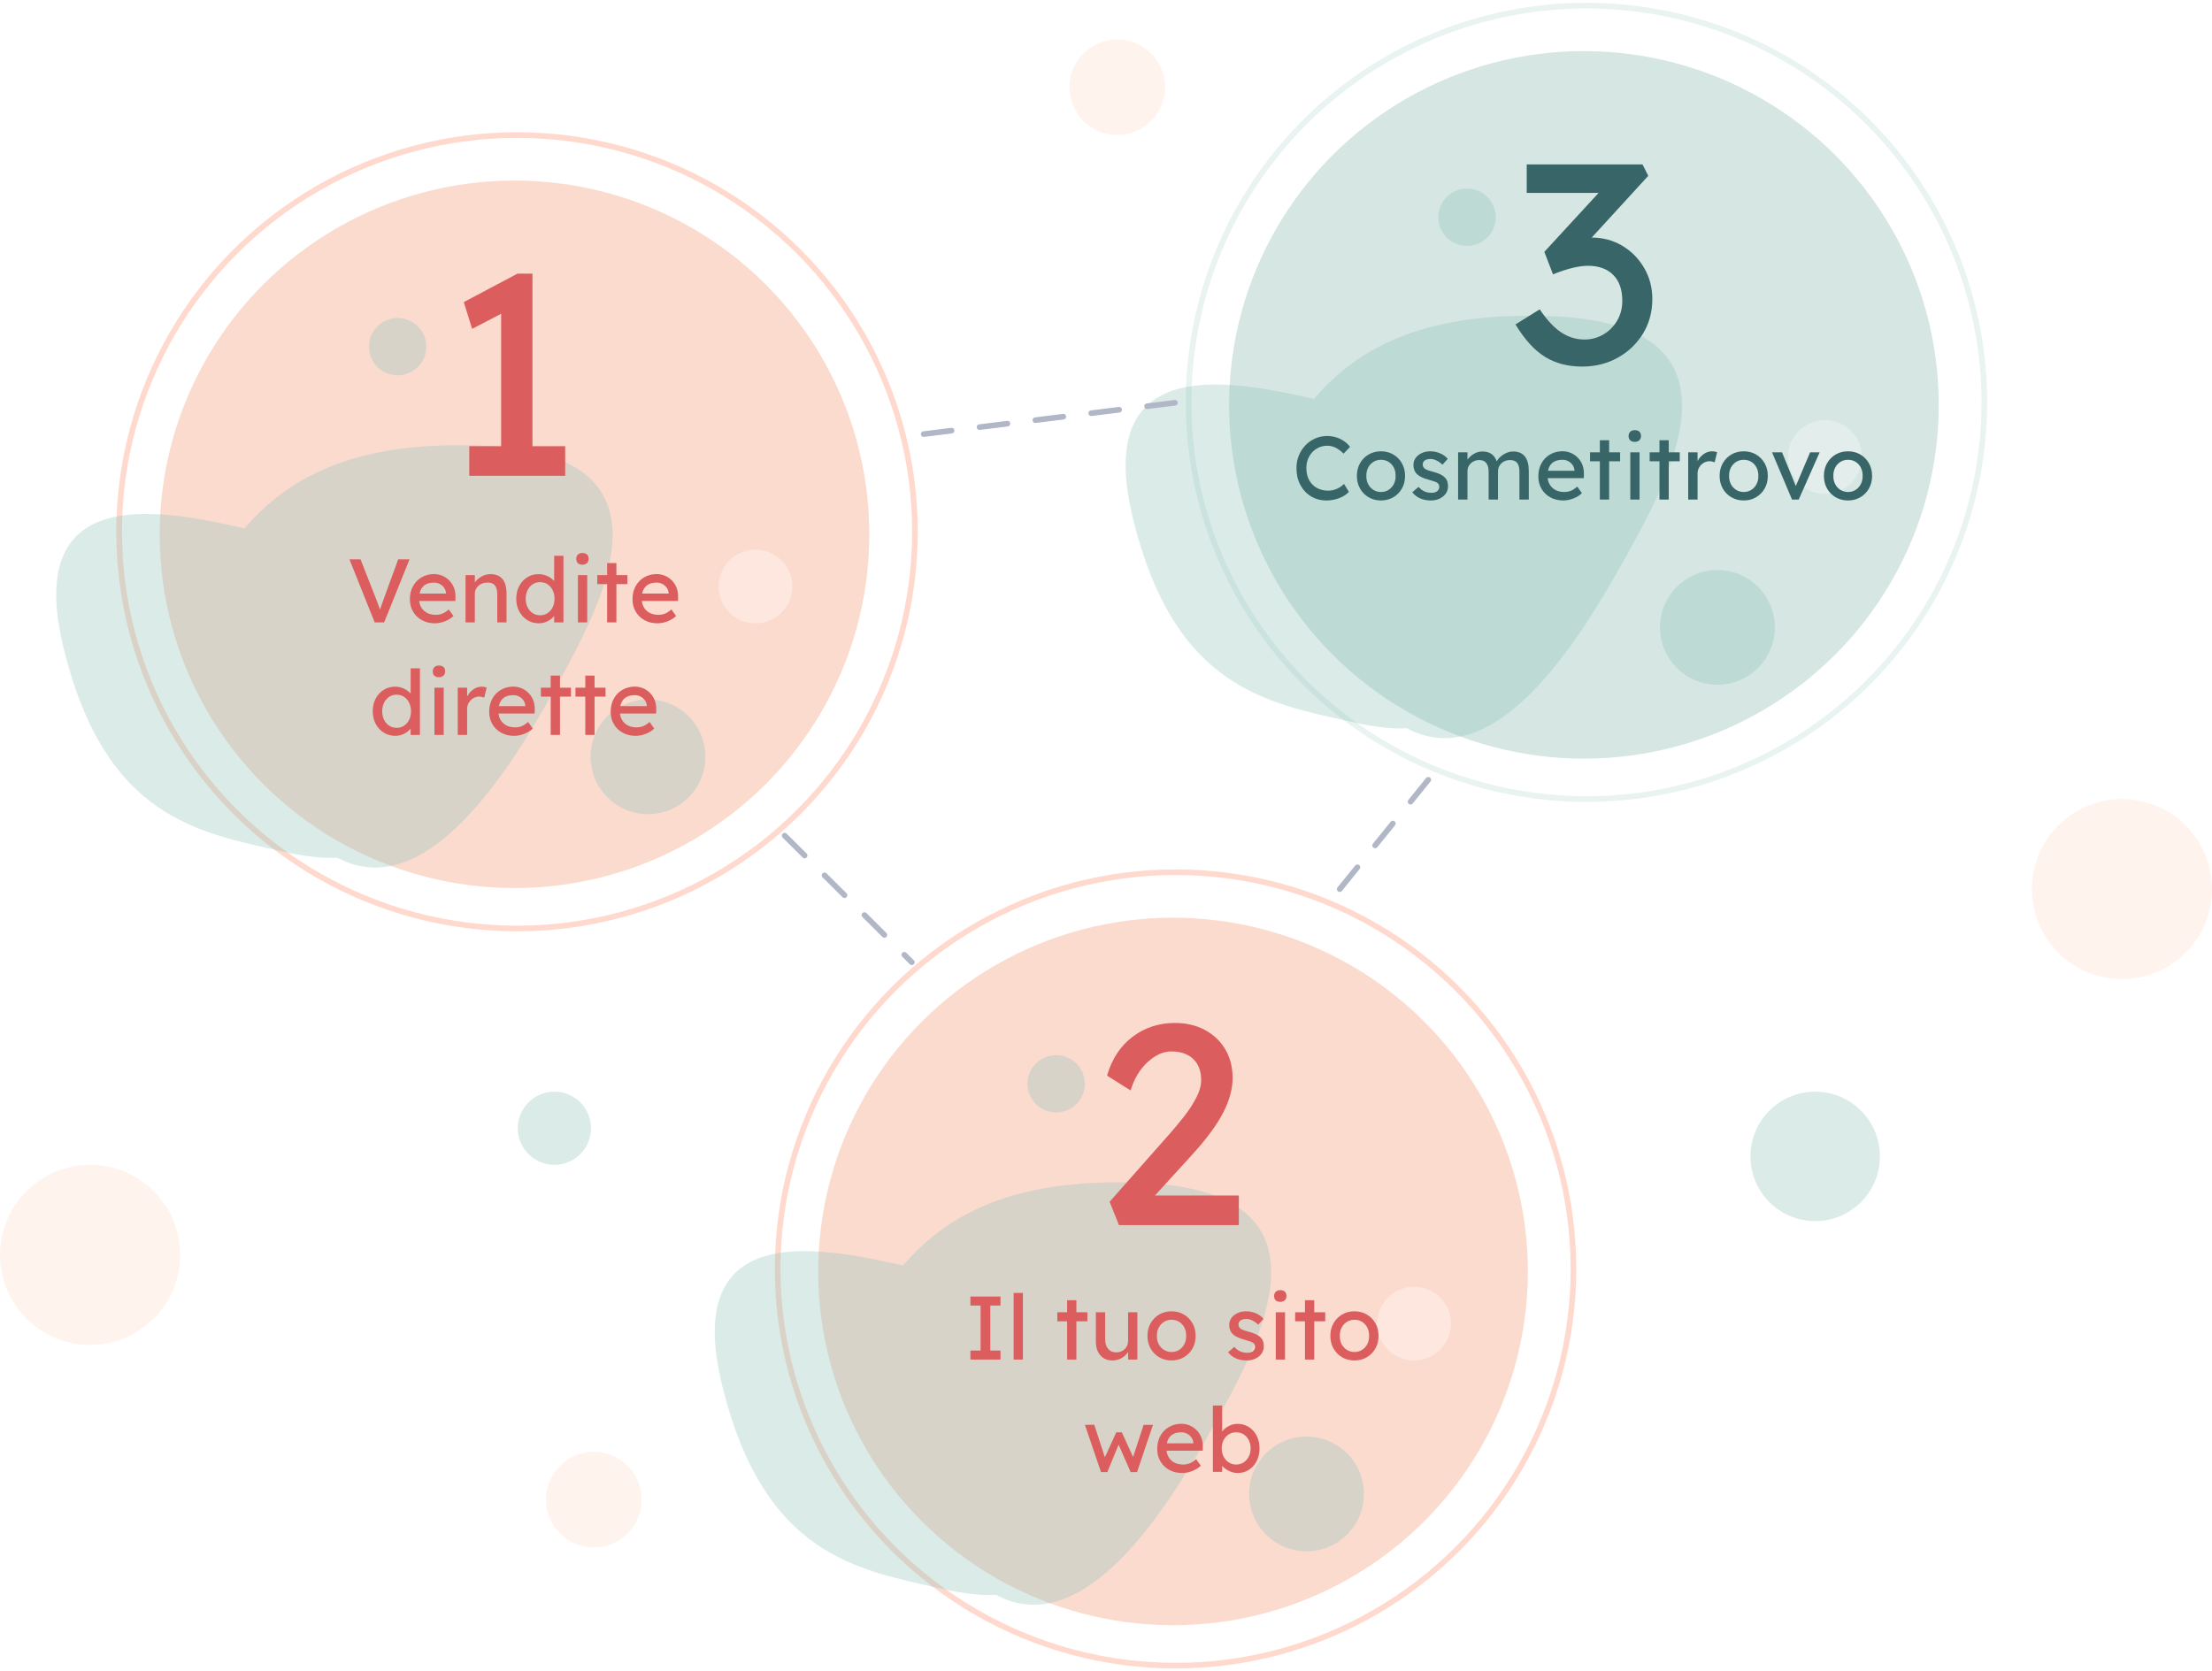 <?xml version="1.0" encoding="UTF-8"?>
<svg width="393px" height="297px" viewBox="0 0 393 297" version="1.1" xmlns="http://www.w3.org/2000/svg" xmlns:xlink="http://www.w3.org/1999/xlink">
    <title>C3C24B6F-E093-4D96-92D8-2ACF96622A7E</title>
    <defs>
        <filter id="filter-1">
            <feColorMatrix in="SourceGraphic" type="matrix" values="0 0 0 0 1 0 0 0 0 1 0 0 0 0 1 0 0 0 1 0"></feColorMatrix>
        </filter>
        <filter id="filter-2">
            <feColorMatrix in="SourceGraphic" type="matrix" values="0 0 0 0 0.98 0 0 0 0 0.711 0 0 0 0 0.611 0 0 0 1 0"></feColorMatrix>
        </filter>
        <filter id="filter-3">
            <feColorMatrix in="SourceGraphic" type="matrix" values="0 0 0 0 1 0 0 0 0 1 0 0 0 0 1 0 0 0 1 0"></feColorMatrix>
        </filter>
        <filter id="filter-4">
            <feColorMatrix in="SourceGraphic" type="matrix" values="0 0 0 0 0.98 0 0 0 0 0.711 0 0 0 0 0.611 0 0 0 1 0"></feColorMatrix>
        </filter>
        <filter id="filter-5">
            <feColorMatrix in="SourceGraphic" type="matrix" values="0 0 0 0 1 0 0 0 0 1 0 0 0 0 1 0 0 0 1 0"></feColorMatrix>
        </filter>
        <filter id="filter-6">
            <feColorMatrix in="SourceGraphic" type="matrix" values="0 0 0 0 0.98 0 0 0 0 0.711 0 0 0 0 0.611 0 0 0 1 0"></feColorMatrix>
        </filter>
    </defs>
    <g id="Marketplace" stroke="none" stroke-width="1" fill="none" fill-rule="evenodd">
        <g id="Pagina-marketplace-5" transform="translate(-222, -783)">
            <g id="Group-53" transform="translate(222, 784)">
                <g id="Group-49" transform="translate(117, 154)">
                    <ellipse id="Oval" fill="#FAB59C" opacity="0.477" cx="91.409" cy="70.949" rx="63.039" ry="62.866"></ellipse>
                    <ellipse id="Oval" stroke="#FFB197" opacity="0.477" cx="91.859" cy="70.5" rx="70.693" ry="70.5"></ellipse>
                    <g filter="url(#filter-1)" id="Group-11" opacity="0.33">
                        <g transform="translate(0, 32.331)" filter="url(#filter-2)" id="Group-23">
                            <g transform="translate(70.887, 53) scale(-1, 1) translate(-70.887, -53) translate(0.387, 0)">
                                <ellipse id="Oval" fill="#8FC3BA" cx="26.261" cy="78.157" rx="10.203" ry="10.195"></ellipse>
                                <ellipse id="Oval" fill="#FFFFFF" cx="7.16" cy="47.887" rx="6.559" ry="6.554"></ellipse>
                                <ellipse id="Oval" fill="#8FC3BA" cx="70.743" cy="5.272" rx="5.102" ry="5.097"></ellipse>
                                <g id="Group-3" transform="translate(82.581, 54.419) rotate(-180) translate(-82.581, -54.419) translate(24.581, 3.419)" fill="#8FC3BA">
                                    <path d="M63.793,82.46 C80.872,82.443 107.83,80.848 108.569,63.648 C108.588,63.183 107.271,42.718 107.271,42.248 C107.289,24.398 102.696,19.178 85.156,19.195 C67.617,19.213 48.385,17.834 32.068,50.172 C15.751,82.509 46.253,82.478 63.793,82.46 Z" id="Oval" transform="translate(67.993, 50.826) rotate(-119) translate(-67.993, -50.826) "></path>
                                    <path d="M37.497,67.517 C52.301,67.576 75.663,66.317 76.229,51.495 C76.245,51.094 75.014,33.449 75.013,33.045 C74.952,17.659 70.948,13.14 55.744,13.08 C40.539,13.02 23.862,11.749 9.857,39.551 C-4.149,67.353 22.292,67.457 37.497,67.517 Z" id="Oval" transform="translate(41.061, 40.288) rotate(-13) translate(-41.061, -40.288) "></path>
                                </g>
                            </g>
                        </g>
                    </g>
                    <path d="M103.102,62.712 L103.102,57.45 L88.198,57.45 L94.794,50.215 C97.345,47.415 99.183,44.927 100.308,42.752 C101.432,40.576 101.995,38.51 101.995,36.553 C101.995,34.631 101.558,32.936 100.685,31.469 C99.813,30.001 98.604,28.854 97.06,28.028 C95.516,27.202 93.753,26.788 91.773,26.788 C88.886,26.788 86.36,27.615 84.195,29.268 C82.03,30.92 80.527,33.214 79.688,36.149 L79.688,36.149 L83.867,38.78 C84.505,36.688 85.512,35.01 86.889,33.745 C88.265,32.48 89.675,31.848 91.118,31.848 C92.763,31.848 94.056,32.295 94.996,33.189 C95.935,34.083 96.405,35.339 96.405,36.958 C96.405,37.936 96.103,38.999 95.499,40.146 C94.895,41.293 94.165,42.406 93.309,43.485 C92.453,44.565 91.655,45.526 90.917,46.369 L90.917,46.369 L80.141,58.563 L81.803,62.712 L103.102,62.712 Z" id="2" fill="#DB5D5D" fill-rule="nonzero"></path>
                    <path d="M60.753,86.605 L60.753,85.005 L58.945,85.005 L58.945,77.005 L60.753,77.005 L60.753,75.405 L55.409,75.405 L55.409,77.005 L57.217,77.005 L57.217,85.005 L55.409,85.005 L55.409,86.605 L60.753,86.605 Z M64.737,86.605 L64.737,74.765 L63.089,74.765 L63.089,86.605 L64.737,86.605 Z M74.241,86.605 L74.241,79.805 L76.193,79.805 L76.193,78.205 L74.241,78.205 L74.241,76.061 L72.593,76.061 L72.593,78.205 L70.849,78.205 L70.849,79.805 L72.593,79.805 L72.593,86.605 L74.241,86.605 Z M80.641,86.765 C81.227,86.765 81.769,86.626 82.265,86.349 C82.761,86.072 83.147,85.709 83.425,85.261 L83.425,85.261 L83.425,86.605 L85.073,86.605 L85.073,78.205 L83.425,78.205 L83.425,83.261 C83.425,83.869 83.225,84.365 82.825,84.749 C82.425,85.133 81.921,85.325 81.313,85.325 C80.694,85.325 80.211,85.112 79.865,84.685 C79.518,84.258 79.345,83.677 79.345,82.941 L79.345,82.941 L79.345,78.205 L77.697,78.205 L77.697,83.389 C77.697,84.424 77.963,85.245 78.497,85.853 C79.03,86.461 79.745,86.765 80.641,86.765 Z M91.153,86.765 C91.963,86.765 92.691,86.576 93.337,86.197 C93.982,85.818 94.491,85.301 94.865,84.645 C95.238,83.989 95.425,83.24 95.425,82.397 C95.425,81.554 95.238,80.805 94.865,80.149 C94.491,79.493 93.982,78.976 93.337,78.597 C92.691,78.218 91.963,78.029 91.153,78.029 C90.331,78.029 89.598,78.218 88.953,78.597 C88.307,78.976 87.798,79.493 87.425,80.149 C87.051,80.805 86.865,81.554 86.865,82.397 C86.865,83.24 87.051,83.989 87.425,84.645 C87.798,85.301 88.307,85.818 88.953,86.197 C89.598,86.576 90.331,86.765 91.153,86.765 Z M91.153,85.261 C90.651,85.261 90.201,85.136 89.801,84.885 C89.401,84.634 89.089,84.293 88.865,83.861 C88.641,83.429 88.534,82.941 88.545,82.397 C88.534,81.853 88.641,81.365 88.865,80.933 C89.089,80.501 89.401,80.16 89.801,79.909 C90.201,79.658 90.651,79.533 91.153,79.533 C91.654,79.533 92.102,79.656 92.497,79.901 C92.891,80.146 93.201,80.485 93.425,80.917 C93.649,81.349 93.755,81.842 93.745,82.397 C93.755,82.941 93.649,83.429 93.425,83.861 C93.201,84.293 92.891,84.634 92.497,84.885 C92.102,85.136 91.654,85.261 91.153,85.261 Z M104.497,86.765 C105.062,86.765 105.574,86.658 106.033,86.445 C106.491,86.232 106.857,85.936 107.129,85.557 C107.401,85.178 107.537,84.749 107.537,84.269 C107.537,83.938 107.494,83.64 107.409,83.373 C107.323,83.106 107.174,82.872 106.961,82.669 C106.758,82.456 106.483,82.266 106.137,82.101 C105.79,81.936 105.35,81.784 104.817,81.645 C104.091,81.464 103.617,81.282 103.393,81.101 C103.169,80.92 103.051,80.685 103.041,80.397 C103.041,80.066 103.166,79.816 103.417,79.645 C103.667,79.474 104.022,79.389 104.481,79.389 C104.79,79.389 105.134,79.482 105.513,79.669 C105.891,79.856 106.235,80.104 106.545,80.413 L106.545,80.413 L107.489,79.373 C107.147,78.957 106.697,78.629 106.137,78.389 C105.577,78.149 104.998,78.029 104.401,78.029 C103.835,78.029 103.326,78.133 102.873,78.341 C102.419,78.549 102.059,78.834 101.793,79.197 C101.526,79.56 101.393,79.976 101.393,80.445 C101.393,81.032 101.547,81.517 101.857,81.901 C102.07,82.157 102.374,82.386 102.769,82.589 C103.163,82.792 103.67,82.973 104.289,83.133 C105.014,83.325 105.478,83.501 105.681,83.661 C105.883,83.832 105.985,84.056 105.985,84.333 C105.985,84.664 105.859,84.925 105.609,85.117 C105.358,85.309 105.035,85.405 104.641,85.405 C104.161,85.405 103.731,85.322 103.353,85.157 C102.974,84.992 102.625,84.722 102.305,84.349 L102.305,84.349 L101.185,85.309 C101.558,85.789 102.027,86.152 102.593,86.397 C103.158,86.642 103.793,86.765 104.497,86.765 Z M110.465,76.349 C110.806,76.349 111.075,76.253 111.273,76.061 C111.47,75.869 111.569,75.618 111.569,75.309 C111.569,74.978 111.473,74.722 111.281,74.541 C111.089,74.36 110.817,74.269 110.465,74.269 C110.123,74.269 109.854,74.365 109.657,74.557 C109.459,74.749 109.361,75 109.361,75.309 C109.361,75.64 109.457,75.896 109.649,76.077 C109.841,76.258 110.113,76.349 110.465,76.349 Z M111.313,86.605 L111.313,78.205 L109.665,78.205 L109.665,86.605 L111.313,86.605 Z M116.497,86.605 L116.497,79.805 L118.449,79.805 L118.449,78.205 L116.497,78.205 L116.497,76.061 L114.849,76.061 L114.849,78.205 L113.105,78.205 L113.105,79.805 L114.849,79.805 L114.849,86.605 L116.497,86.605 Z M123.649,86.765 C124.459,86.765 125.187,86.576 125.833,86.197 C126.478,85.818 126.987,85.301 127.361,84.645 C127.734,83.989 127.921,83.24 127.921,82.397 C127.921,81.554 127.734,80.805 127.361,80.149 C126.987,79.493 126.478,78.976 125.833,78.597 C125.187,78.218 124.459,78.029 123.649,78.029 C122.827,78.029 122.094,78.218 121.449,78.597 C120.803,78.976 120.294,79.493 119.921,80.149 C119.547,80.805 119.361,81.554 119.361,82.397 C119.361,83.24 119.547,83.989 119.921,84.645 C120.294,85.301 120.803,85.818 121.449,86.197 C122.094,86.576 122.827,86.765 123.649,86.765 Z M123.649,85.261 C123.147,85.261 122.697,85.136 122.297,84.885 C121.897,84.634 121.585,84.293 121.361,83.861 C121.137,83.429 121.03,82.941 121.041,82.397 C121.03,81.853 121.137,81.365 121.361,80.933 C121.585,80.501 121.897,80.16 122.297,79.909 C122.697,79.658 123.147,79.533 123.649,79.533 C124.15,79.533 124.598,79.656 124.993,79.901 C125.387,80.146 125.697,80.485 125.921,80.917 C126.145,81.349 126.251,81.842 126.241,82.397 C126.251,82.941 126.145,83.429 125.921,83.861 C125.697,84.293 125.387,84.634 124.993,84.885 C124.598,85.136 124.15,85.261 123.649,85.261 Z M79.737,106.605 L81.737,101.725 L83.881,106.605 L85.017,106.605 L87.849,98.205 L86.185,98.205 L84.313,103.917 L82.313,99.533 L81.321,99.533 L79.305,103.981 L77.417,98.189 L75.753,98.205 L78.617,106.605 L79.737,106.605 Z M93.033,106.765 C93.63,106.765 94.233,106.645 94.841,106.405 C95.449,106.165 95.95,105.853 96.345,105.469 L96.345,105.469 L95.513,104.301 C95.097,104.664 94.71,104.914 94.353,105.053 C93.995,105.192 93.609,105.261 93.193,105.261 C92.382,105.261 91.713,105.04 91.185,104.597 C90.657,104.154 90.345,103.554 90.249,102.797 L90.249,102.797 L96.681,102.797 L96.697,102.093 C96.718,101.304 96.561,100.605 96.225,99.997 C95.889,99.389 95.43,98.909 94.849,98.557 C94.267,98.205 93.614,98.024 92.889,98.013 C92.057,98.024 91.318,98.218 90.673,98.597 C90.027,98.976 89.521,99.498 89.153,100.165 C88.785,100.832 88.601,101.608 88.601,102.493 C88.601,103.325 88.79,104.061 89.169,104.701 C89.547,105.341 90.07,105.845 90.737,106.213 C91.403,106.581 92.169,106.765 93.033,106.765 Z M95.017,101.485 L90.313,101.485 C90.59,100.184 91.449,99.533 92.889,99.533 C93.251,99.533 93.587,99.613 93.897,99.773 C94.206,99.933 94.462,100.152 94.665,100.429 C94.867,100.706 94.985,101.021 95.017,101.373 L95.017,101.373 L95.017,101.485 Z M102.905,106.765 C103.641,106.765 104.302,106.576 104.889,106.197 C105.475,105.818 105.937,105.298 106.273,104.637 C106.609,103.976 106.777,103.224 106.777,102.381 C106.777,101.538 106.606,100.789 106.265,100.133 C105.923,99.477 105.459,98.962 104.873,98.589 C104.286,98.216 103.614,98.029 102.857,98.029 C102.313,98.029 101.787,98.165 101.281,98.437 C100.774,98.709 100.393,99.032 100.137,99.405 L100.137,99.405 L100.137,94.765 L98.489,94.765 L98.489,106.557 L100.137,106.557 L100.137,105.501 C100.435,105.842 100.835,106.138 101.337,106.389 C101.838,106.64 102.361,106.765 102.905,106.765 Z M102.633,105.261 C102.131,105.261 101.689,105.136 101.305,104.885 C100.921,104.634 100.617,104.293 100.393,103.861 C100.169,103.429 100.057,102.936 100.057,102.381 C100.057,101.837 100.169,101.349 100.393,100.917 C100.617,100.485 100.921,100.146 101.305,99.901 C101.689,99.656 102.131,99.533 102.633,99.533 C103.134,99.533 103.577,99.656 103.961,99.901 C104.345,100.146 104.646,100.485 104.865,100.917 C105.083,101.349 105.193,101.837 105.193,102.381 C105.193,102.936 105.081,103.429 104.857,103.861 C104.633,104.293 104.329,104.634 103.945,104.885 C103.561,105.136 103.123,105.261 102.633,105.261 Z" id="Iltuositoweb" fill="#DB5D5D" fill-rule="nonzero"></path>
                </g>
                <g id="Group-48" transform="translate(190, 0)">
                    <ellipse id="Oval" fill="#A9CCC6" opacity="0.477" cx="91.409" cy="70.949" rx="63.039" ry="62.866"></ellipse>
                    <ellipse id="Oval" stroke="#D2E7E3" opacity="0.477" cx="91.859" cy="70.5" rx="70.693" ry="70.5"></ellipse>
                    <g filter="url(#filter-3)" id="Group-11" opacity="0.33">
                        <g transform="translate(0, 32.331)" filter="url(#filter-4)" id="Group-23">
                            <g transform="translate(70.887, 53) scale(-1, 1) translate(-70.887, -53) translate(0.387, 0)">
                                <ellipse id="Oval" fill="#8FC3BA" cx="26.261" cy="78.157" rx="10.203" ry="10.195"></ellipse>
                                <ellipse id="Oval" fill="#FFFFFF" cx="7.16" cy="47.887" rx="6.559" ry="6.554"></ellipse>
                                <ellipse id="Oval" fill="#8FC3BA" cx="70.743" cy="5.272" rx="5.102" ry="5.097"></ellipse>
                                <g id="Group-3" transform="translate(82.581, 54.419) rotate(-180) translate(-82.581, -54.419) translate(24.581, 3.419)" fill="#8FC3BA">
                                    <path d="M63.793,82.46 C80.871,82.443 107.829,80.848 108.569,63.648 C108.588,63.183 107.27,42.718 107.271,42.248 C107.289,24.398 102.696,19.178 85.156,19.195 C67.616,19.213 48.385,17.834 32.068,50.172 C15.751,82.509 46.253,82.478 63.793,82.46 Z" id="Oval" transform="translate(67.993, 50.826) rotate(-119) translate(-67.993, -50.826) "></path>
                                    <path d="M37.497,67.517 C52.301,67.576 75.663,66.317 76.229,51.495 C76.244,51.094 75.014,33.449 75.013,33.045 C74.952,17.659 70.948,13.14 55.744,13.08 C40.539,13.02 23.862,11.749 9.857,39.551 C-4.149,67.353 22.292,67.457 37.497,67.517 Z" id="Oval" transform="translate(41.061, 40.288) rotate(-13) translate(-41.061, -40.288) "></path>
                                </g>
                            </g>
                        </g>
                    </g>
                    <path d="M45.681,87.937 C46.203,87.937 46.723,87.87 47.241,87.737 C47.758,87.604 48.227,87.42 48.649,87.185 C49.07,86.95 49.403,86.689 49.649,86.401 L49.649,86.401 L48.785,84.993 C48.422,85.366 47.995,85.66 47.505,85.873 C47.014,86.086 46.502,86.193 45.969,86.193 C45.201,86.193 44.526,86.028 43.945,85.697 C43.363,85.366 42.91,84.902 42.585,84.305 C42.259,83.708 42.097,82.998 42.097,82.177 C42.097,81.409 42.262,80.726 42.593,80.129 C42.923,79.532 43.371,79.062 43.937,78.721 C44.502,78.38 45.131,78.209 45.825,78.209 C46.827,78.209 47.787,78.678 48.705,79.617 L48.705,79.617 L49.857,78.417 C49.59,78.044 49.246,77.71 48.825,77.417 C48.403,77.124 47.934,76.894 47.417,76.729 C46.899,76.564 46.369,76.481 45.825,76.481 C45.057,76.481 44.342,76.625 43.681,76.913 C43.019,77.201 42.438,77.606 41.937,78.129 C41.435,78.652 41.043,79.257 40.761,79.945 C40.478,80.633 40.337,81.377 40.337,82.177 C40.337,83.308 40.566,84.305 41.025,85.169 C41.483,86.033 42.115,86.71 42.921,87.201 C43.726,87.692 44.646,87.937 45.681,87.937 Z M55.361,87.937 C56.171,87.937 56.899,87.748 57.545,87.369 C58.19,86.99 58.699,86.473 59.073,85.817 C59.446,85.161 59.633,84.412 59.633,83.569 C59.633,82.726 59.446,81.977 59.073,81.321 C58.699,80.665 58.19,80.148 57.545,79.769 C56.899,79.39 56.171,79.201 55.361,79.201 C54.539,79.201 53.806,79.39 53.161,79.769 C52.515,80.148 52.006,80.665 51.633,81.321 C51.259,81.977 51.073,82.726 51.073,83.569 C51.073,84.412 51.259,85.161 51.633,85.817 C52.006,86.473 52.515,86.99 53.161,87.369 C53.806,87.748 54.539,87.937 55.361,87.937 Z M55.361,86.433 C54.859,86.433 54.409,86.308 54.009,86.057 C53.609,85.806 53.297,85.465 53.073,85.033 C52.849,84.601 52.742,84.113 52.753,83.569 C52.742,83.025 52.849,82.537 53.073,82.105 C53.297,81.673 53.609,81.332 54.009,81.081 C54.409,80.83 54.859,80.705 55.361,80.705 C55.862,80.705 56.31,80.828 56.705,81.073 C57.099,81.318 57.409,81.657 57.633,82.089 C57.857,82.521 57.963,83.014 57.953,83.569 C57.963,84.113 57.857,84.601 57.633,85.033 C57.409,85.465 57.099,85.806 56.705,86.057 C56.31,86.308 55.862,86.433 55.361,86.433 Z M64.225,87.937 C64.79,87.937 65.302,87.83 65.761,87.617 C66.219,87.404 66.585,87.108 66.857,86.729 C67.129,86.35 67.265,85.921 67.265,85.441 C67.265,85.11 67.222,84.812 67.137,84.545 C67.051,84.278 66.902,84.044 66.689,83.841 C66.486,83.628 66.211,83.438 65.865,83.273 C65.518,83.108 65.078,82.956 64.545,82.817 C63.819,82.636 63.345,82.454 63.121,82.273 C62.897,82.092 62.779,81.857 62.769,81.569 C62.769,81.238 62.894,80.988 63.145,80.817 C63.395,80.646 63.75,80.561 64.209,80.561 C64.518,80.561 64.862,80.654 65.241,80.841 C65.619,81.028 65.963,81.276 66.273,81.585 L66.273,81.585 L67.217,80.545 C66.875,80.129 66.425,79.801 65.865,79.561 C65.305,79.321 64.726,79.201 64.129,79.201 C63.563,79.201 63.054,79.305 62.601,79.513 C62.147,79.721 61.787,80.006 61.521,80.369 C61.254,80.732 61.121,81.148 61.121,81.617 C61.121,82.204 61.275,82.689 61.585,83.073 C61.798,83.329 62.102,83.558 62.497,83.761 C62.891,83.964 63.398,84.145 64.017,84.305 C64.742,84.497 65.206,84.673 65.409,84.833 C65.611,85.004 65.713,85.228 65.713,85.505 C65.713,85.836 65.587,86.097 65.337,86.289 C65.086,86.481 64.763,86.577 64.369,86.577 C63.889,86.577 63.459,86.494 63.081,86.329 C62.702,86.164 62.353,85.894 62.033,85.521 L62.033,85.521 L60.913,86.481 C61.286,86.961 61.755,87.324 62.321,87.569 C62.886,87.814 63.521,87.937 64.225,87.937 Z M70.721,87.777 L70.721,82.721 C70.721,82.348 70.814,82.014 71.001,81.721 C71.187,81.428 71.441,81.193 71.761,81.017 C72.081,80.841 72.438,80.753 72.833,80.753 C73.366,80.753 73.774,80.929 74.057,81.281 C74.339,81.633 74.481,82.14 74.481,82.801 L74.481,82.801 L74.481,87.777 L76.145,87.777 L76.145,82.753 C76.145,82.188 76.347,81.713 76.753,81.329 C77.158,80.945 77.665,80.753 78.273,80.753 C78.849,80.753 79.273,80.921 79.545,81.257 C79.817,81.593 79.953,82.118 79.953,82.833 L79.953,82.833 L79.953,87.777 L81.617,87.777 L81.617,82.737 C81.617,80.401 80.683,79.233 78.817,79.233 C78.433,79.233 78.051,79.313 77.673,79.473 C77.294,79.633 76.947,79.846 76.633,80.113 C76.318,80.38 76.081,80.673 75.921,80.993 C75.526,79.82 74.673,79.233 73.361,79.233 C72.827,79.233 72.321,79.377 71.841,79.665 C71.361,79.953 70.987,80.3 70.721,80.705 L70.721,80.705 L70.721,79.377 L69.057,79.377 L69.057,87.777 L70.721,87.777 Z M87.745,87.937 C88.342,87.937 88.945,87.817 89.553,87.577 C90.161,87.337 90.662,87.025 91.057,86.641 L91.057,86.641 L90.225,85.473 C89.809,85.836 89.422,86.086 89.065,86.225 C88.707,86.364 88.321,86.433 87.905,86.433 C87.094,86.433 86.425,86.212 85.897,85.769 C85.369,85.326 85.057,84.726 84.961,83.969 L84.961,83.969 L91.393,83.969 L91.409,83.265 C91.43,82.476 91.273,81.777 90.937,81.169 C90.601,80.561 90.142,80.081 89.561,79.729 C88.979,79.377 88.326,79.196 87.601,79.185 C86.769,79.196 86.03,79.39 85.385,79.769 C84.739,80.148 84.233,80.67 83.865,81.337 C83.497,82.004 83.313,82.78 83.313,83.665 C83.313,84.497 83.502,85.233 83.881,85.873 C84.259,86.513 84.782,87.017 85.449,87.385 C86.115,87.753 86.881,87.937 87.745,87.937 Z M89.729,82.657 L85.025,82.657 C85.302,81.356 86.161,80.705 87.601,80.705 C87.963,80.705 88.299,80.785 88.609,80.945 C88.918,81.105 89.174,81.324 89.377,81.601 C89.579,81.878 89.697,82.193 89.729,82.545 L89.729,82.545 L89.729,82.657 Z M95.889,87.777 L95.889,80.977 L97.841,80.977 L97.841,79.377 L95.889,79.377 L95.889,77.233 L94.241,77.233 L94.241,79.377 L92.497,79.377 L92.497,80.977 L94.241,80.977 L94.241,87.777 L95.889,87.777 Z M100.449,77.521 C100.79,77.521 101.059,77.425 101.257,77.233 C101.454,77.041 101.553,76.79 101.553,76.481 C101.553,76.15 101.457,75.894 101.265,75.713 C101.073,75.532 100.801,75.441 100.449,75.441 C100.107,75.441 99.838,75.537 99.641,75.729 C99.443,75.921 99.345,76.172 99.345,76.481 C99.345,76.812 99.441,77.068 99.633,77.249 C99.825,77.43 100.097,77.521 100.449,77.521 Z M101.297,87.777 L101.297,79.377 L99.649,79.377 L99.649,87.777 L101.297,87.777 Z M106.481,87.777 L106.481,80.977 L108.433,80.977 L108.433,79.377 L106.481,79.377 L106.481,77.233 L104.833,77.233 L104.833,79.377 L103.089,79.377 L103.089,80.977 L104.833,80.977 L104.833,87.777 L106.481,87.777 Z M111.601,87.777 L111.601,83.137 C111.601,82.732 111.702,82.364 111.905,82.033 C112.107,81.702 112.371,81.441 112.697,81.249 C113.022,81.057 113.377,80.961 113.761,80.961 C113.91,80.961 114.062,80.98 114.217,81.017 C114.371,81.054 114.513,81.1 114.641,81.153 L114.641,81.153 L115.073,79.361 C114.977,79.318 114.846,79.281 114.681,79.249 C114.515,79.217 114.342,79.201 114.161,79.201 C113.638,79.201 113.142,79.369 112.673,79.705 C112.203,80.041 111.846,80.46 111.601,80.961 L111.601,80.961 L111.601,79.377 L109.937,79.377 L109.937,87.777 L111.601,87.777 Z M119.809,87.937 C120.619,87.937 121.347,87.748 121.993,87.369 C122.638,86.99 123.147,86.473 123.521,85.817 C123.894,85.161 124.081,84.412 124.081,83.569 C124.081,82.726 123.894,81.977 123.521,81.321 C123.147,80.665 122.638,80.148 121.993,79.769 C121.347,79.39 120.619,79.201 119.809,79.201 C118.987,79.201 118.254,79.39 117.609,79.769 C116.963,80.148 116.454,80.665 116.081,81.321 C115.707,81.977 115.521,82.726 115.521,83.569 C115.521,84.412 115.707,85.161 116.081,85.817 C116.454,86.473 116.963,86.99 117.609,87.369 C118.254,87.748 118.987,87.937 119.809,87.937 Z M119.809,86.433 C119.307,86.433 118.857,86.308 118.457,86.057 C118.057,85.806 117.745,85.465 117.521,85.033 C117.297,84.601 117.19,84.113 117.201,83.569 C117.19,83.025 117.297,82.537 117.521,82.105 C117.745,81.673 118.057,81.332 118.457,81.081 C118.857,80.83 119.307,80.705 119.809,80.705 C120.31,80.705 120.758,80.828 121.153,81.073 C121.547,81.318 121.857,81.657 122.081,82.089 C122.305,82.521 122.411,83.014 122.401,83.569 C122.411,84.113 122.305,84.601 122.081,85.033 C121.857,85.465 121.547,85.806 121.153,86.057 C120.758,86.308 120.31,86.433 119.809,86.433 Z M129.569,87.777 L133.297,79.377 L131.601,79.377 L129.057,85.377 L126.609,79.377 L124.833,79.377 L128.385,87.777 L129.569,87.777 Z M138.337,87.937 C139.147,87.937 139.875,87.748 140.521,87.369 C141.166,86.99 141.675,86.473 142.049,85.817 C142.422,85.161 142.609,84.412 142.609,83.569 C142.609,82.726 142.422,81.977 142.049,81.321 C141.675,80.665 141.166,80.148 140.521,79.769 C139.875,79.39 139.147,79.201 138.337,79.201 C137.515,79.201 136.782,79.39 136.137,79.769 C135.491,80.148 134.982,80.665 134.609,81.321 C134.235,81.977 134.049,82.726 134.049,83.569 C134.049,84.412 134.235,85.161 134.609,85.817 C134.982,86.473 135.491,86.99 136.137,87.369 C136.782,87.748 137.515,87.937 138.337,87.937 Z M138.337,86.433 C137.835,86.433 137.385,86.308 136.985,86.057 C136.585,85.806 136.273,85.465 136.049,85.033 C135.825,84.601 135.718,84.113 135.729,83.569 C135.718,83.025 135.825,82.537 136.049,82.105 C136.273,81.673 136.585,81.332 136.985,81.081 C137.385,80.83 137.835,80.705 138.337,80.705 C138.838,80.705 139.286,80.828 139.681,81.073 C140.075,81.318 140.385,81.657 140.609,82.089 C140.833,82.521 140.939,83.014 140.929,83.569 C140.939,84.113 140.833,84.601 140.609,85.033 C140.385,85.465 140.075,85.806 139.681,86.057 C139.286,86.308 138.838,86.433 138.337,86.433 Z" id="Cosmetitrovo" fill="#386567" fill-rule="nonzero"></path>
                    <path d="M91.098,64.143 C93.424,64.143 95.527,63.62 97.408,62.574 C99.289,61.529 100.785,60.104 101.896,58.299 C103.008,56.494 103.564,54.445 103.564,52.152 C103.564,50.128 103.085,48.289 102.127,46.637 C101.17,44.984 99.879,43.668 98.254,42.69 C96.63,41.712 94.809,41.223 92.791,41.223 L92.791,41.223 L102.845,30.243 L101.819,28.219 L81.249,28.219 L81.249,33.279 L94.022,33.279 L84.378,43.753 L85.917,47.75 C88.448,46.738 90.517,46.232 92.124,46.232 C94.039,46.232 95.536,46.771 96.613,47.851 C97.69,48.93 98.229,50.465 98.229,52.455 C98.229,53.771 97.921,54.951 97.305,55.997 C96.69,57.043 95.869,57.861 94.843,58.451 C93.817,59.041 92.706,59.336 91.509,59.336 C90.038,59.336 88.662,58.915 87.379,58.071 C86.097,57.228 84.823,55.862 83.558,53.973 L83.558,53.973 L79.249,56.655 C80.89,59.353 82.643,61.276 84.507,62.423 C86.37,63.57 88.568,64.143 91.098,64.143 Z" id="3" fill="#386567" fill-rule="nonzero"></path>
                </g>
                <g id="Group-52" transform="translate(0, 23)">
                    <ellipse id="Oval" fill="#FAB59C" opacity="0.477" cx="91.409" cy="70.949" rx="63.039" ry="62.866"></ellipse>
                    <ellipse id="Oval" stroke="#FFB197" opacity="0.477" cx="91.859" cy="70.5" rx="70.693" ry="70.5"></ellipse>
                    <g filter="url(#filter-5)" id="Group-11" opacity="0.33">
                        <g transform="translate(0, 32.331)" filter="url(#filter-6)" id="Group-23">
                            <g transform="translate(70.887, 53) scale(-1, 1) translate(-70.887, -53) translate(0.387, 0)">
                                <ellipse id="Oval" fill="#8FC3BA" cx="26.261" cy="78.157" rx="10.203" ry="10.195"></ellipse>
                                <ellipse id="Oval" fill="#FFFFFF" cx="7.16" cy="47.887" rx="6.559" ry="6.554"></ellipse>
                                <ellipse id="Oval" fill="#8FC3BA" cx="70.743" cy="5.272" rx="5.102" ry="5.097"></ellipse>
                                <g id="Group-3" transform="translate(82.581, 54.419) rotate(-180) translate(-82.581, -54.419) translate(24.581, 3.419)" fill="#8FC3BA">
                                    <path d="M63.793,82.46 C80.871,82.443 107.829,80.848 108.568,63.648 C108.588,63.183 107.27,42.718 107.27,42.248 C107.289,24.398 102.696,19.178 85.156,19.195 C67.616,19.213 48.384,17.834 32.068,50.172 C15.751,82.509 46.253,82.478 63.793,82.46 Z" id="Oval" transform="translate(67.993, 50.826) rotate(-119) translate(-67.993, -50.826) "></path>
                                    <path d="M37.497,67.517 C52.301,67.576 75.662,66.317 76.229,51.495 C76.244,51.094 75.014,33.449 75.012,33.045 C74.952,17.659 70.948,13.14 55.743,13.08 C40.539,13.02 23.862,11.749 9.857,39.551 C-4.149,67.353 22.292,67.457 37.497,67.517 Z" id="Oval" transform="translate(41.061, 40.288) rotate(-13) translate(-41.061, -40.288) "></path>
                                </g>
                            </g>
                        </g>
                    </g>
                    <polygon id="Path" fill="#DB5D5D" points="100.414 60.55 100.414 55.288 94.598 55.288 94.598 24.626 91.945 24.626 82.403 29.686 83.883 34.442 89.036 31.76 89.036 55.288 83.373 55.288 83.373 60.55"></polygon>
                    <path d="M68.249,86.605 L72.761,75.405 L70.745,75.405 L68.265,82.205 C68.094,82.653 67.95,83.05 67.833,83.397 C67.715,83.744 67.609,84.061 67.513,84.349 C67.427,84.072 67.321,83.762 67.193,83.421 C67.065,83.08 66.91,82.674 66.729,82.205 L66.729,82.205 L64.057,75.405 L62.089,75.405 L66.569,86.605 L68.249,86.605 Z M77.257,86.765 C77.854,86.765 78.457,86.645 79.065,86.405 C79.673,86.165 80.174,85.853 80.569,85.469 L80.569,85.469 L79.737,84.301 C79.321,84.664 78.934,84.914 78.577,85.053 C78.219,85.192 77.833,85.261 77.417,85.261 C76.606,85.261 75.937,85.04 75.409,84.597 C74.881,84.154 74.569,83.554 74.473,82.797 L74.473,82.797 L80.905,82.797 L80.921,82.093 C80.942,81.304 80.785,80.605 80.449,79.997 C80.113,79.389 79.654,78.909 79.073,78.557 C78.491,78.205 77.838,78.024 77.113,78.013 C76.281,78.024 75.542,78.218 74.897,78.597 C74.251,78.976 73.745,79.498 73.377,80.165 C73.009,80.832 72.825,81.608 72.825,82.493 C72.825,83.325 73.014,84.061 73.393,84.701 C73.771,85.341 74.294,85.845 74.961,86.213 C75.627,86.581 76.393,86.765 77.257,86.765 Z M79.241,81.485 L74.537,81.485 C74.814,80.184 75.673,79.533 77.113,79.533 C77.475,79.533 77.811,79.613 78.121,79.773 C78.43,79.933 78.686,80.152 78.889,80.429 C79.091,80.706 79.209,81.021 79.241,81.373 L79.241,81.373 L79.241,81.485 Z M84.361,86.605 L84.361,81.517 C84.361,81.144 84.457,80.808 84.649,80.509 C84.841,80.21 85.105,79.973 85.441,79.797 C85.777,79.621 86.153,79.533 86.569,79.533 C87.753,79.469 88.345,80.157 88.345,81.597 L88.345,81.597 L88.345,86.605 L89.993,86.605 L89.993,81.485 C89.993,79.181 89.033,78.029 87.113,78.029 C86.569,78.029 86.043,78.173 85.537,78.461 C85.03,78.749 84.638,79.101 84.361,79.517 L84.361,79.517 L84.361,78.205 L82.713,78.205 L82.713,86.605 L84.361,86.605 Z M95.737,86.765 C96.291,86.765 96.819,86.637 97.321,86.381 C97.822,86.125 98.201,85.816 98.457,85.453 L98.457,85.453 L98.457,86.605 L100.105,86.605 L100.105,74.765 L98.457,74.765 L98.457,79.245 C98.158,78.904 97.761,78.616 97.265,78.381 C96.769,78.146 96.243,78.029 95.689,78.029 C94.931,78.029 94.254,78.218 93.657,78.597 C93.059,78.976 92.587,79.493 92.241,80.149 C91.894,80.805 91.721,81.554 91.721,82.397 C91.721,83.24 91.897,83.989 92.249,84.645 C92.601,85.301 93.078,85.818 93.681,86.197 C94.283,86.576 94.969,86.765 95.737,86.765 Z M95.961,85.341 C95.459,85.341 95.017,85.213 94.633,84.957 C94.249,84.701 93.947,84.352 93.729,83.909 C93.51,83.466 93.401,82.962 93.401,82.397 C93.401,81.832 93.51,81.328 93.729,80.885 C93.947,80.442 94.249,80.093 94.633,79.837 C95.017,79.581 95.459,79.453 95.961,79.453 C96.462,79.453 96.905,79.581 97.289,79.837 C97.673,80.093 97.974,80.442 98.193,80.885 C98.411,81.328 98.521,81.832 98.521,82.397 C98.521,82.962 98.411,83.466 98.193,83.909 C97.974,84.352 97.673,84.701 97.289,84.957 C96.905,85.213 96.462,85.341 95.961,85.341 Z M103.481,76.349 C103.822,76.349 104.091,76.253 104.289,76.061 C104.486,75.869 104.585,75.618 104.585,75.309 C104.585,74.978 104.489,74.722 104.297,74.541 C104.105,74.36 103.833,74.269 103.481,74.269 C103.139,74.269 102.87,74.365 102.673,74.557 C102.475,74.749 102.377,75 102.377,75.309 C102.377,75.64 102.473,75.896 102.665,76.077 C102.857,76.258 103.129,76.349 103.481,76.349 Z M104.329,86.605 L104.329,78.205 L102.681,78.205 L102.681,86.605 L104.329,86.605 Z M109.513,86.605 L109.513,79.805 L111.465,79.805 L111.465,78.205 L109.513,78.205 L109.513,76.061 L107.865,76.061 L107.865,78.205 L106.121,78.205 L106.121,79.805 L107.865,79.805 L107.865,86.605 L109.513,86.605 Z M116.809,86.765 C117.406,86.765 118.009,86.645 118.617,86.405 C119.225,86.165 119.726,85.853 120.121,85.469 L120.121,85.469 L119.289,84.301 C118.873,84.664 118.486,84.914 118.129,85.053 C117.771,85.192 117.385,85.261 116.969,85.261 C116.158,85.261 115.489,85.04 114.961,84.597 C114.433,84.154 114.121,83.554 114.025,82.797 L114.025,82.797 L120.457,82.797 L120.473,82.093 C120.494,81.304 120.337,80.605 120.001,79.997 C119.665,79.389 119.206,78.909 118.625,78.557 C118.043,78.205 117.39,78.024 116.665,78.013 C115.833,78.024 115.094,78.218 114.449,78.597 C113.803,78.976 113.297,79.498 112.929,80.165 C112.561,80.832 112.377,81.608 112.377,82.493 C112.377,83.325 112.566,84.061 112.945,84.701 C113.323,85.341 113.846,85.845 114.513,86.213 C115.179,86.581 115.945,86.765 116.809,86.765 Z M118.793,81.485 L114.089,81.485 C114.366,80.184 115.225,79.533 116.665,79.533 C117.027,79.533 117.363,79.613 117.673,79.773 C117.982,79.933 118.238,80.152 118.441,80.429 C118.643,80.706 118.761,81.021 118.793,81.373 L118.793,81.373 L118.793,81.485 Z M70.241,106.765 C70.795,106.765 71.323,106.637 71.825,106.381 C72.326,106.125 72.705,105.816 72.961,105.453 L72.961,105.453 L72.961,106.605 L74.609,106.605 L74.609,94.765 L72.961,94.765 L72.961,99.245 C72.662,98.904 72.265,98.616 71.769,98.381 C71.273,98.146 70.747,98.029 70.193,98.029 C69.435,98.029 68.758,98.218 68.161,98.597 C67.563,98.976 67.091,99.493 66.745,100.149 C66.398,100.805 66.225,101.554 66.225,102.397 C66.225,103.24 66.401,103.989 66.753,104.645 C67.105,105.301 67.582,105.818 68.185,106.197 C68.787,106.576 69.473,106.765 70.241,106.765 Z M70.465,105.341 C69.963,105.341 69.521,105.213 69.137,104.957 C68.753,104.701 68.451,104.352 68.233,103.909 C68.014,103.466 67.905,102.962 67.905,102.397 C67.905,101.832 68.014,101.328 68.233,100.885 C68.451,100.442 68.753,100.093 69.137,99.837 C69.521,99.581 69.963,99.453 70.465,99.453 C70.966,99.453 71.409,99.581 71.793,99.837 C72.177,100.093 72.478,100.442 72.697,100.885 C72.915,101.328 73.025,101.832 73.025,102.397 C73.025,102.962 72.915,103.466 72.697,103.909 C72.478,104.352 72.177,104.701 71.793,104.957 C71.409,105.213 70.966,105.341 70.465,105.341 Z M77.985,96.349 C78.326,96.349 78.595,96.253 78.793,96.061 C78.99,95.869 79.089,95.618 79.089,95.309 C79.089,94.978 78.993,94.722 78.801,94.541 C78.609,94.36 78.337,94.269 77.985,94.269 C77.643,94.269 77.374,94.365 77.177,94.557 C76.979,94.749 76.881,95 76.881,95.309 C76.881,95.64 76.977,95.896 77.169,96.077 C77.361,96.258 77.633,96.349 77.985,96.349 Z M78.833,106.605 L78.833,98.205 L77.185,98.205 L77.185,106.605 L78.833,106.605 Z M82.993,106.605 L82.993,101.965 C82.993,101.56 83.094,101.192 83.297,100.861 C83.499,100.53 83.763,100.269 84.089,100.077 C84.414,99.885 84.769,99.789 85.153,99.789 C85.302,99.789 85.454,99.808 85.609,99.845 C85.763,99.882 85.905,99.928 86.033,99.981 L86.033,99.981 L86.465,98.189 C86.369,98.146 86.238,98.109 86.073,98.077 C85.907,98.045 85.734,98.029 85.553,98.029 C85.03,98.029 84.534,98.197 84.065,98.533 C83.595,98.869 83.238,99.288 82.993,99.789 L82.993,99.789 L82.993,98.205 L81.329,98.205 L81.329,106.605 L82.993,106.605 Z M91.345,106.765 C91.942,106.765 92.545,106.645 93.153,106.405 C93.761,106.165 94.262,105.853 94.657,105.469 L94.657,105.469 L93.825,104.301 C93.409,104.664 93.022,104.914 92.665,105.053 C92.307,105.192 91.921,105.261 91.505,105.261 C90.694,105.261 90.025,105.04 89.497,104.597 C88.969,104.154 88.657,103.554 88.561,102.797 L88.561,102.797 L94.993,102.797 L95.009,102.093 C95.03,101.304 94.873,100.605 94.537,99.997 C94.201,99.389 93.742,98.909 93.161,98.557 C92.579,98.205 91.926,98.024 91.201,98.013 C90.369,98.024 89.63,98.218 88.985,98.597 C88.339,98.976 87.833,99.498 87.465,100.165 C87.097,100.832 86.913,101.608 86.913,102.493 C86.913,103.325 87.102,104.061 87.481,104.701 C87.859,105.341 88.382,105.845 89.049,106.213 C89.715,106.581 90.481,106.765 91.345,106.765 Z M93.329,101.485 L88.625,101.485 C88.902,100.184 89.761,99.533 91.201,99.533 C91.563,99.533 91.899,99.613 92.209,99.773 C92.518,99.933 92.774,100.152 92.977,100.429 C93.179,100.706 93.297,101.021 93.329,101.373 L93.329,101.373 L93.329,101.485 Z M99.489,106.605 L99.489,99.805 L101.441,99.805 L101.441,98.205 L99.489,98.205 L99.489,96.061 L97.841,96.061 L97.841,98.205 L96.097,98.205 L96.097,99.805 L97.841,99.805 L97.841,106.605 L99.489,106.605 Z M105.633,106.605 L105.633,99.805 L107.585,99.805 L107.585,98.205 L105.633,98.205 L105.633,96.061 L103.985,96.061 L103.985,98.205 L102.241,98.205 L102.241,99.805 L103.985,99.805 L103.985,106.605 L105.633,106.605 Z M112.929,106.765 C113.526,106.765 114.129,106.645 114.737,106.405 C115.345,106.165 115.846,105.853 116.241,105.469 L116.241,105.469 L115.409,104.301 C114.993,104.664 114.606,104.914 114.249,105.053 C113.891,105.192 113.505,105.261 113.089,105.261 C112.278,105.261 111.609,105.04 111.081,104.597 C110.553,104.154 110.241,103.554 110.145,102.797 L110.145,102.797 L116.577,102.797 L116.593,102.093 C116.614,101.304 116.457,100.605 116.121,99.997 C115.785,99.389 115.326,98.909 114.745,98.557 C114.163,98.205 113.51,98.024 112.785,98.013 C111.953,98.024 111.214,98.218 110.569,98.597 C109.923,98.976 109.417,99.498 109.049,100.165 C108.681,100.832 108.497,101.608 108.497,102.493 C108.497,103.325 108.686,104.061 109.065,104.701 C109.443,105.341 109.966,105.845 110.633,106.213 C111.299,106.581 112.065,106.765 112.929,106.765 Z M114.913,101.485 L110.209,101.485 C110.486,100.184 111.345,99.533 112.785,99.533 C113.147,99.533 113.483,99.613 113.793,99.773 C114.102,99.933 114.358,100.152 114.561,100.429 C114.763,100.706 114.881,101.021 114.913,101.373 L114.913,101.373 L114.913,101.485 Z" id="Venditedirette" fill="#DB5D5D" fill-rule="nonzero"></path>
                </g>
                <circle id="Oval" fill="#8FC3BA" opacity="0.33" cx="322.5" cy="204.5" r="11.5"></circle>
                <circle id="Oval" fill="#FFDACD" opacity="0.33" cx="16" cy="222" r="16"></circle>
                <circle id="Oval" fill="#FFDACD" opacity="0.33" cx="377" cy="157" r="16"></circle>
                <circle id="Oval" fill="#FFDACD" opacity="0.33" cx="105.5" cy="265.5" r="8.5"></circle>
                <circle id="Oval" fill="#FFDACD" opacity="0.33" cx="198.5" cy="14.5" r="8.5"></circle>
                <circle id="Oval" fill="#8FC3BA" opacity="0.33" cx="98.5" cy="199.5" r="6.5"></circle>
                <line x1="139.412" y1="147.5" x2="162" y2="170" id="Path-14" stroke="#B2B7C7" stroke-linecap="round" stroke-dasharray="5"></line>
                <line x1="253.757" y1="137.576" x2="236.657" y2="158.696" id="Path-14" stroke="#B2B7C7" stroke-linecap="round" stroke-dasharray="5"></line>
                <line x1="208.759" y1="70.573" x2="159.652" y2="76.698" id="Path-14" stroke="#B2B7C7" stroke-linecap="round" stroke-dasharray="5"></line>
            </g>
        </g>
    </g>
</svg>